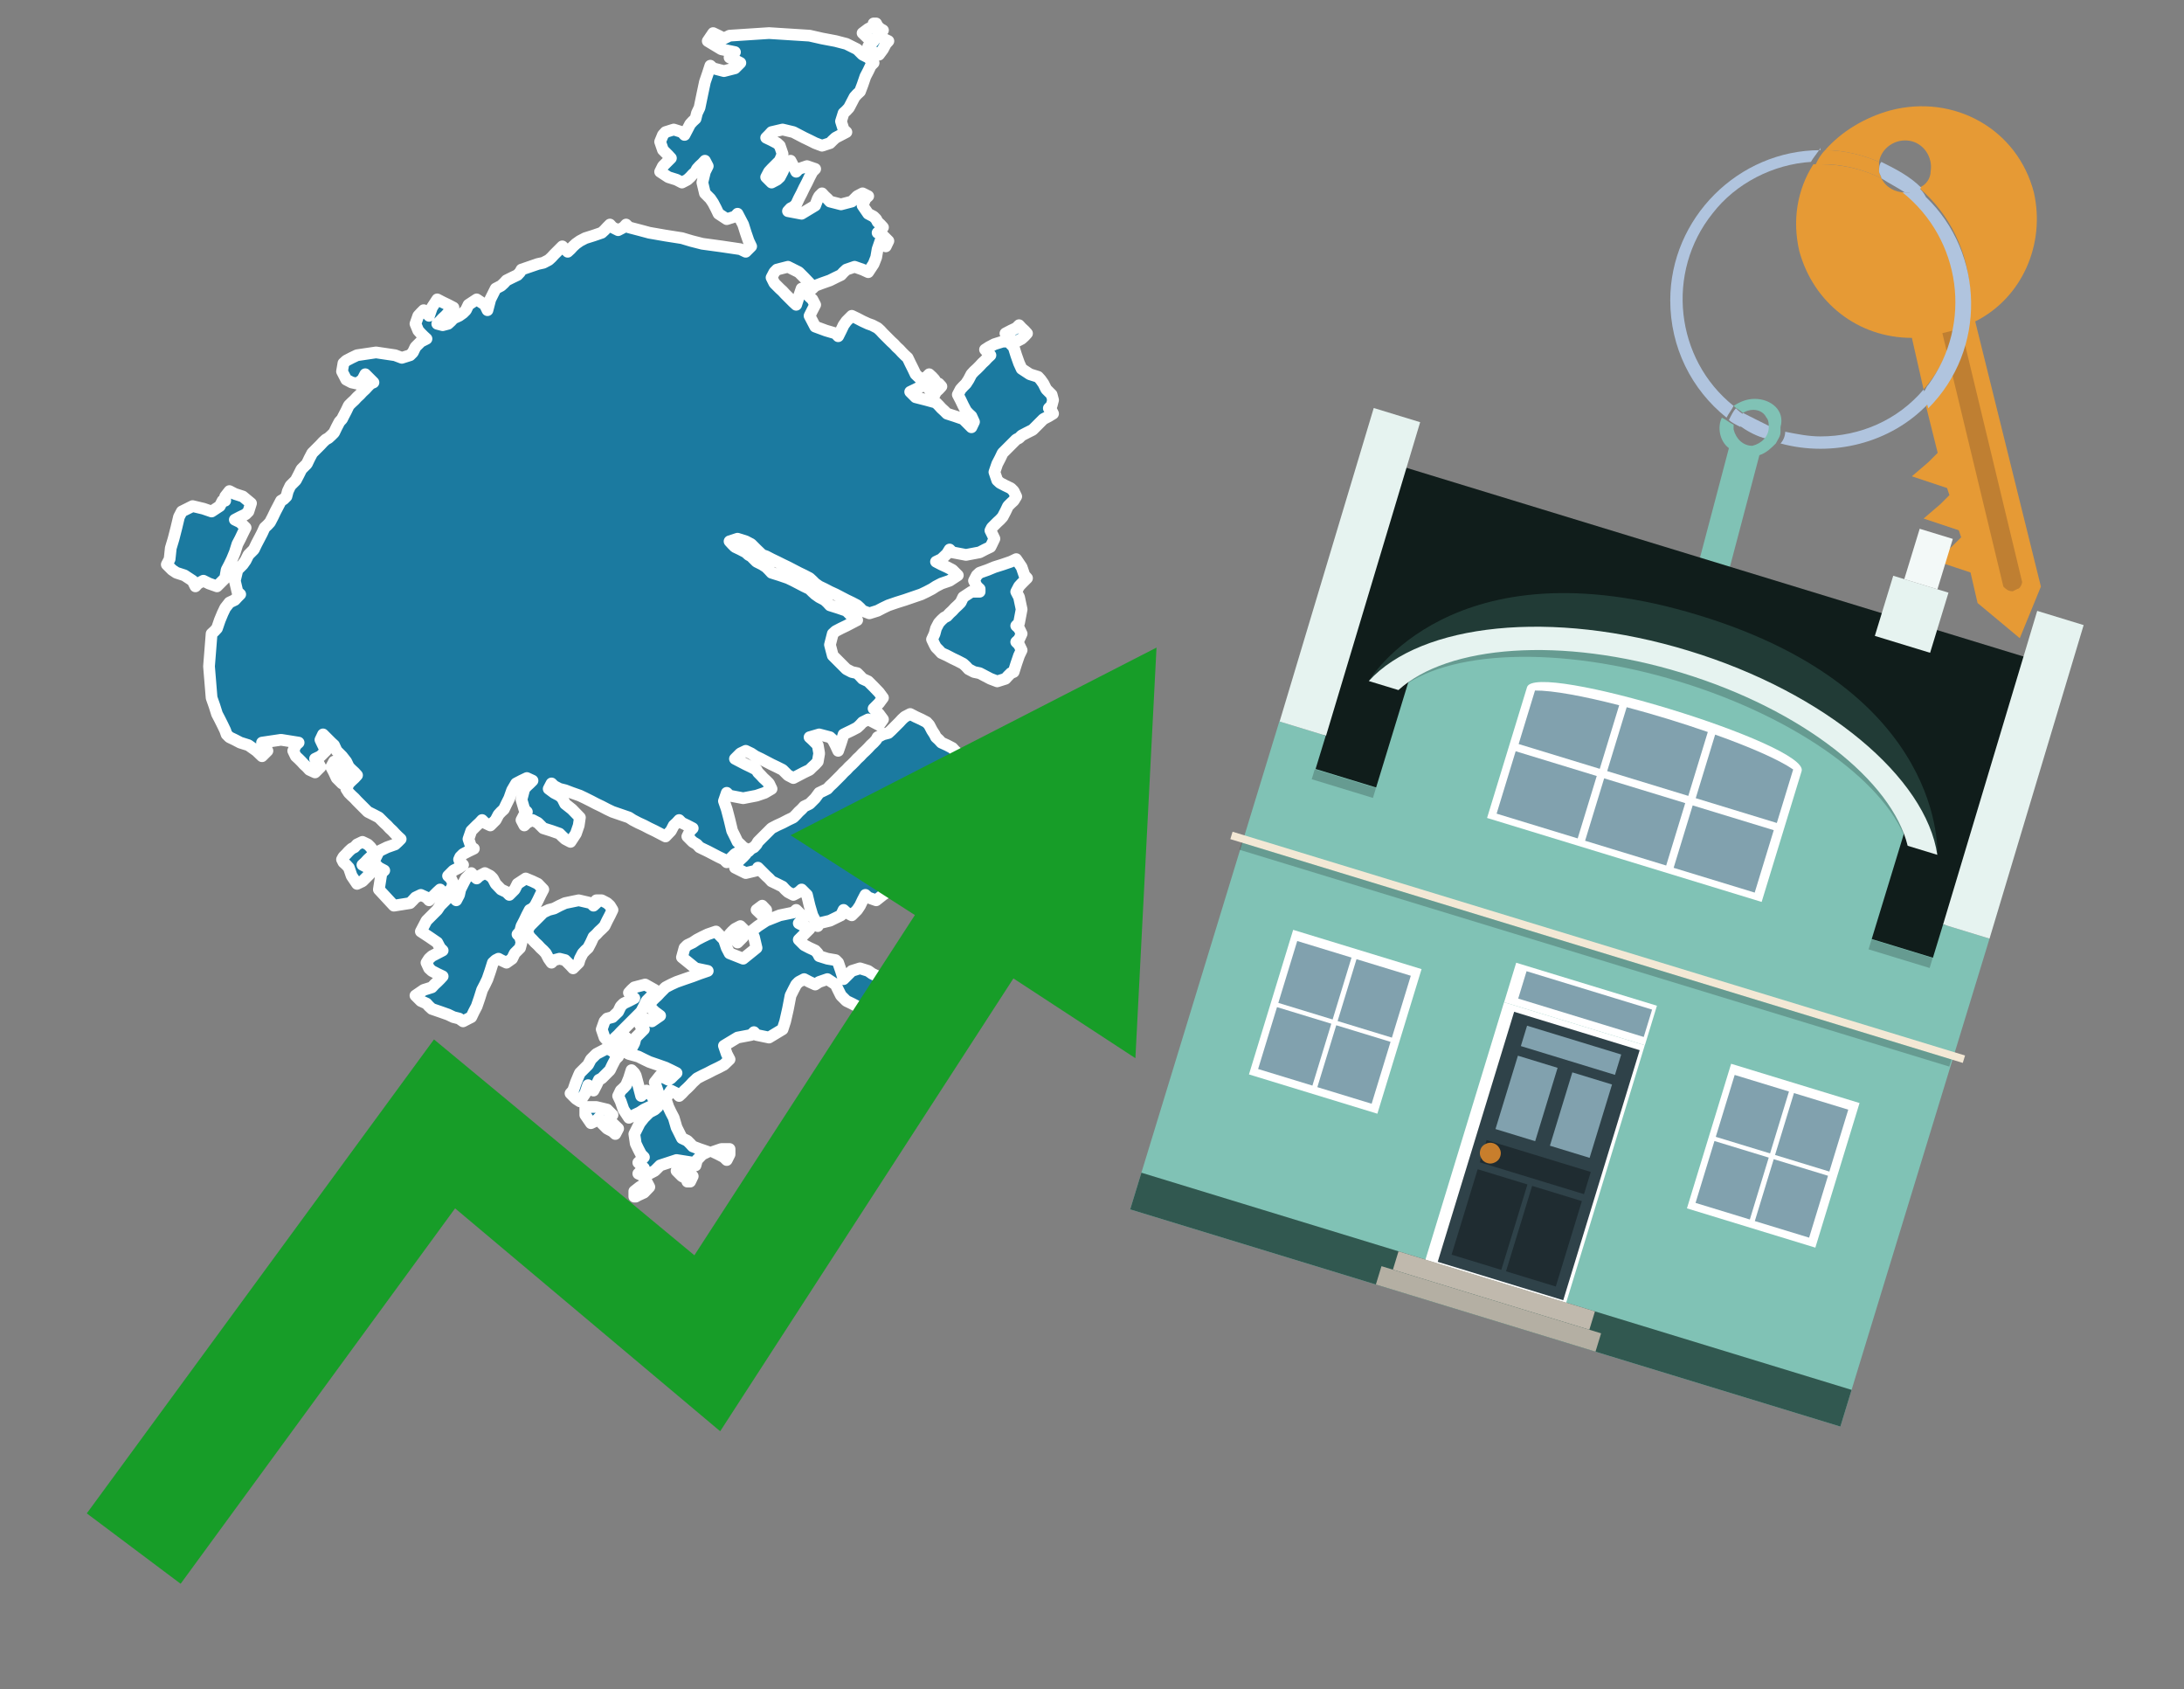 <?xml version="1.0" encoding="utf-8"?>
<!-- Generator: Adobe Illustrator 26.0.3, SVG Export Plug-In . SVG Version: 6.00 Build 0)  -->
<svg version="1.1" id="Text" xmlns="http://www.w3.org/2000/svg" xmlns:xlink="http://www.w3.org/1999/xlink" x="0px" y="0px"
	 width="93.1px" height="72px" viewBox="0 0 93.1 72" style="enable-background:new 0 0 93.1 72;" xml:space="preserve">
<rect x="0" y="0" width="93.1" height="72" fill="#808080" stroke="none"/>
<style type="text/css">
	.st0{fill:#1B7AA0;stroke:#FFFFFF;stroke-width:0.5;stroke-linejoin:round;}
	.st1{fill:#179D28;}
	.st2{fill:#E69A35;}
	.st3{fill:#B0C4DE;}
	.st4{fill:#80C2B5;}
	.st5{fill:#BF7F32;}
	.st6{fill-rule:evenodd;clip-rule:evenodd;fill:#101D1B;}
	.st7{fill-rule:evenodd;clip-rule:evenodd;fill:#80C2B5;}
	.st8{opacity:0.2;fill-rule:evenodd;clip-rule:evenodd;enable-background:new    ;}
	.st9{fill-rule:evenodd;clip-rule:evenodd;fill:#E6F3F0;}
	.st10{fill-rule:evenodd;clip-rule:evenodd;fill:#315850;}
	.st11{fill-rule:evenodd;clip-rule:evenodd;fill:#F3F9F8;}
	.st12{fill:#213B36;}
	.st13{fill:none;}
	.st14{opacity:0.2;enable-background:new    ;}
	.st15{fill:#E6F3F0;}
	.st16{fill-rule:evenodd;clip-rule:evenodd;fill:#FFFFFF;}
	.st17{fill-rule:evenodd;clip-rule:evenodd;fill:#81A1AE;}
	.st18{fill:#81A1AE;}
	.st19{fill:#FFFFFF;}
	.st20{fill:#2F4249;}
	.st21{fill:#1F2C31;}
	.st22{fill:#C87E2C;}
	.st23{fill-rule:evenodd;clip-rule:evenodd;fill:#C0B9AD;}
	.st24{fill-rule:evenodd;clip-rule:evenodd;fill:#B4AFA3;}
	.st25{fill-rule:evenodd;clip-rule:evenodd;fill:#F3E8D5;}
</style>
<path class="st0" d="M27.04,50.77L27.27,50.59L27.45,50.48L27.56,50.36L27.68,50.59L27.45,50.83L27.21,50.94L27.1,51.0L27.04,51.0ZM29.3,50.25L29.07,50.13L28.84,49.9L28.95,49.67L29.07,49.78L29.3,49.9L29.53,50.13L29.42,50.36L29.3,50.36ZM31.1,49.2L30.98,49.44L30.86,49.32L30.63,49.2L30.4,49.09L30.75,48.97L31.1,48.97ZM27.68,47.18L27.45,47.29L27.27,47.41L27.04,47.52L26.81,47.64L26.58,47.29L26.46,46.94L26.35,46.71L26.46,46.48L26.58,46.37L26.69,46.25L26.81,45.96L26.92,45.61L27.04,45.73L27.1,45.84L27.21,46.25L27.33,46.71L27.45,46.6L27.56,46.48L27.68,46.6L27.79,46.71L27.91,46.94L27.91,47.18ZM31.21,39.93L31.1,39.82L31.21,39.7L31.33,39.59L31.56,39.47L31.79,39.7L31.68,39.93L31.56,40.05L31.44,40.17L31.33,40.05L31.33,39.93ZM39.15,44.22L39.03,43.82L38.92,43.35L38.8,43.12L38.92,42.89L39.03,43.0L39.15,43.12L39.27,43.41L39.38,43.76L39.5,43.87L39.38,43.99L39.27,44.11L39.27,44.22ZM39.03,37.44L39.15,36.98L39.27,37.1L39.55,37.21L39.9,37.33L40.02,37.44L40.13,37.56L40.02,37.67L39.9,37.79L39.84,37.91L39.73,38.02L39.5,38.14L39.27,38.02L39.15,37.91L39.03,37.91ZM27.33,43.35L27.45,43.41L27.79,43.53L28.14,43.29L27.91,43.12L27.68,42.89L27.79,42.66L27.91,42.54L28.03,42.43L28.14,42.31L28.26,42.19L28.37,42.08L28.6,41.96L28.84,41.85L29.18,41.73L29.53,41.61L29.82,41.5L30.17,41.38L29.65,41.27L29.07,40.8L29.18,40.4L29.3,40.28L29.53,40.17L29.71,40.05L29.94,39.93L30.17,39.82L30.52,39.7L30.86,40.05L30.98,40.4L31.1,40.63L31.68,40.86L32.25,40.4L32.14,39.93L32.02,39.7L32.31,39.47L32.66,39.24L33.24,39.01L33.82,38.89L33.94,38.78L34.05,38.89L34.17,39.01L34.28,39.12L34.17,39.24L34.05,39.35L34.28,39.47L34.51,39.59L34.4,39.7L34.28,39.82L34.17,39.93L34.05,40.05L34.17,40.17L34.28,40.28L34.51,40.4L34.75,40.51L34.86,40.63L34.92,40.75L35.27,40.86L35.62,40.92L35.73,41.03L35.85,41.38L35.96,41.73L36.08,41.61L36.19,41.5L36.31,41.38L36.66,41.27L37.01,41.38L37.18,41.5L37.41,41.61L37.64,41.73L37.87,41.96L38.11,42.19L38.34,42.08L38.45,41.96L38.57,42.08L38.69,42.19L38.8,42.31L38.69,42.43L38.57,42.54L38.45,42.66L38.34,42.77L38.45,42.89L38.57,43.0L38.45,43.12L38.34,43.24L37.99,43.35L37.64,43.24L37.18,43.12L36.77,43.0L36.54,42.89L36.31,42.77L36.08,42.66L35.85,42.43L35.73,42.19L35.62,41.96L35.27,41.73L34.92,41.85L34.75,41.96L34.51,41.85L34.28,41.73L34.05,41.85L33.94,41.96L33.82,42.19L33.7,42.43L33.59,43.0L33.47,43.53L33.36,43.87L32.78,44.22L32.25,44.11L32.14,43.99L32.02,44.11L31.44,44.22L30.86,44.57L30.98,44.92L31.1,45.15L30.86,45.38L30.63,45.5L30.4,45.61L30.17,45.73L29.94,45.84L29.71,45.96L29.65,46.02L29.53,46.13L29.42,46.25L29.3,46.37L29.18,46.48L29.07,46.6L28.95,46.71L28.84,46.6L28.6,46.48L28.37,46.83L28.49,47.18L28.6,47.41L28.72,47.64L28.84,48.05L29.07,48.51L29.3,48.62L29.42,48.74L29.53,48.86L29.82,48.97L30.17,49.09L29.94,49.2L29.71,49.44L29.65,49.67L29.53,49.55L28.84,49.44L28.14,49.67L27.91,49.9L27.68,50.02L27.45,50.13L27.21,50.02L27.33,49.9L27.45,49.78L27.33,49.67L27.21,49.55L27.33,49.44L27.45,49.32L27.33,49.2L27.21,48.97L27.1,48.74L27.04,48.33L27.27,47.87L27.45,47.64L27.68,47.41L27.91,47.29L28.03,47.18L28.14,46.83L28.03,46.48L27.91,46.13L28.14,45.84L28.37,45.96L28.49,46.02L28.6,45.96L28.72,45.84L28.84,45.73L28.6,45.61L28.37,45.5L28.03,45.38L27.68,45.26L27.45,45.15L27.21,45.03L26.81,44.92L26.35,44.68L26.46,44.45L26.58,44.34L26.69,44.22L26.81,44.45L26.92,44.68L27.04,44.45L27.1,44.22L27.21,44.11L27.33,43.99L27.45,43.87L27.33,43.76L27.21,43.53L27.21,43.35ZM32.49,39.01L32.25,38.78L32.49,38.6L32.66,38.78L32.66,39.01ZM31.91,36.28L32.02,36.17L32.14,36.11L32.25,35.99L32.31,35.88L32.43,35.76L32.54,35.65L32.66,35.53L32.78,35.41L32.89,35.3L33.12,35.18L33.36,35.07L33.59,34.95L33.82,34.84L33.94,34.72L34.05,34.6L34.17,34.49L34.28,34.37L34.51,34.26L34.75,34.02L34.92,33.79L35.15,33.68L35.27,33.62L35.38,33.5L35.5,33.39L35.62,33.27L35.73,33.16L35.85,33.04L35.96,32.92L36.08,32.81L36.19,32.69L36.31,32.58L36.43,32.46L36.54,32.34L36.66,32.23L36.77,32.11L36.89,32.0L37.01,31.88L37.12,31.76L37.24,31.65L37.35,31.53L37.41,31.42L37.64,31.3L37.87,31.24L37.99,31.13L38.11,31.01L38.22,30.9L38.34,30.78L38.45,30.66L38.57,30.55L38.8,30.43L39.03,30.55L39.27,30.66L39.5,30.78L39.61,30.9L39.73,31.13L39.84,31.3L39.9,31.42L40.02,31.53L40.13,31.65L40.37,31.76L40.6,31.88L40.71,32.0L40.83,32.11L40.95,32.23L41.06,32.34L41.18,32.46L41.29,32.58L41.52,32.69L41.76,32.92L41.99,33.16L42.22,33.27L42.28,33.39L42.39,33.5L42.51,33.62L42.63,33.68L42.39,33.79L42.22,34.02L42.1,34.26L41.99,34.37L41.76,34.49L41.52,34.6L41.41,34.72L41.29,34.95L41.18,35.18L41.06,35.07L40.83,34.95L40.6,35.07L40.37,35.18L40.13,35.3L40.02,35.41L39.9,35.53L39.84,35.65L39.73,35.76L39.61,35.88L39.5,35.99L39.38,36.11L39.27,36.17L39.15,36.28L39.03,36.4L38.8,36.52L38.57,36.75L38.69,36.98L38.8,37.21L38.57,37.44L38.34,37.67L37.99,37.91L37.64,38.14L37.35,38.37L37.01,38.25L36.89,38.14L36.77,38.37L36.66,38.6L36.54,38.78L36.31,39.01L36.08,38.89L35.96,38.78L35.85,39.01L35.38,39.24L34.92,39.35L34.86,39.47L34.75,39.24L34.63,39.01L34.51,38.6L34.4,38.14L34.28,38.02L34.17,37.91L34.05,38.02L33.82,38.14L33.59,38.02L33.47,37.91L33.36,37.79L33.12,37.67L32.89,37.56L32.78,37.44L32.66,37.33L32.54,37.21L32.43,37.1L32.31,36.98L32.25,37.1L31.79,37.21L31.33,36.98L31.44,36.75L31.56,36.63L31.68,36.52L31.79,36.4L31.79,36.28ZM41.76,25.1L41.64,24.99L41.52,24.75L41.64,24.52L41.76,24.41L42.1,24.29L42.39,24.17L42.74,24.06L43.09,23.94L43.32,23.83L43.55,24.17L43.67,24.52L43.78,24.64L43.67,24.75L43.55,24.87L43.44,24.99L43.32,25.22L43.44,25.45L43.55,25.97L43.44,26.55L43.32,26.67L43.44,26.78L43.55,27.01L43.44,27.25L43.32,27.36L43.44,27.48L43.55,27.71L43.44,27.94L43.32,28.29L43.21,28.64L43.09,28.69L42.97,28.81L42.86,28.93L42.51,29.04L42.22,28.93L41.99,28.81L41.76,28.69L41.52,28.64L41.29,28.52L41.18,28.4L41.06,28.29L40.83,28.17L40.6,28.06L40.37,27.94L40.13,27.83L40.02,27.71L39.9,27.59L39.84,27.48L39.73,27.25L39.84,27.01L39.9,26.78L40.02,26.55L40.13,26.43L40.25,26.32L40.37,26.26L40.48,26.14L40.6,26.03L40.71,25.91L40.83,25.8L40.95,25.68L41.06,25.45L41.41,25.22L41.76,25.22ZM43.09,14.44L42.97,14.33L42.86,14.21L43.09,14.09L43.32,13.98L43.44,13.86L43.55,13.98L43.67,14.09L43.78,14.21L43.67,14.33L43.55,14.44L43.32,14.56L43.09,14.56ZM37.35,1.0L37.41,1.12L37.53,1.23L37.64,1.29L37.53,1.41L37.41,1.52L37.64,1.64L37.87,1.75L37.76,1.87L37.64,2.1L37.47,2.33L37.24,2.22L37.12,2.1L37.01,1.98L37.12,1.87L37.24,1.75L37.01,1.64L36.77,1.41L37.01,1.23L37.24,1.12L37.24,1.0ZM25.42,47.18L25.88,47.29L26.0,47.41L26.11,47.52L26.0,47.64L25.88,47.76L26.11,47.87L26.35,48.1L26.23,48.33L26.11,48.22L25.88,48.1L25.65,47.87L25.53,47.64L25.42,47.76L25.19,47.87L24.95,47.52L24.95,47.18ZM26.35,45.03L26.23,45.15L26.11,45.38L26.0,45.61L25.88,45.73L25.77,45.84L25.65,45.96L25.53,46.02L25.42,46.25L25.3,46.48L25.19,46.37L25.07,46.25L24.95,46.6L24.72,46.94L24.55,46.83L24.43,46.71L24.32,46.6L24.43,46.48L24.55,46.13L24.67,45.84L24.72,45.73L24.84,45.61L24.95,45.5L25.07,45.38L25.19,45.15L25.42,44.92L25.65,44.8L25.88,44.68L26.11,44.8L26.23,44.92L26.35,44.92ZM27.79,42.43L27.68,42.54L27.56,42.66L27.45,42.89L27.33,43.12L27.21,43.24L27.1,43.35L27.04,43.41L26.92,43.53L26.81,43.64L26.69,43.76L26.58,43.87L26.46,43.99L26.35,44.11L26.23,44.22L26.11,44.34L26.0,44.45L25.88,44.34L25.77,44.22L25.65,43.87L25.77,43.53L25.88,43.41L26.11,43.35L26.35,43.12L26.46,42.89L26.58,42.77L26.81,42.66L27.04,42.54L26.92,42.43L26.81,42.31L26.92,42.19L27.04,42.08L27.5,41.96L27.91,42.19L27.91,42.43ZM25.65,38.37L25.88,38.49L26.0,38.6L26.11,38.78L26.0,39.01L25.88,39.24L25.77,39.47L25.65,39.59L25.53,39.7L25.42,39.82L25.3,39.93L25.19,40.17L25.07,40.4L24.95,40.51L24.84,40.63L24.72,40.86L24.67,41.03L24.55,41.15L24.43,41.27L24.32,41.15L24.2,41.03L24.09,40.92L23.85,40.86L23.62,40.92L23.51,41.03L23.39,40.86L23.27,40.63L23.16,40.51L23.04,40.4L22.93,40.28L22.81,40.17L22.7,40.05L22.58,39.93L22.46,39.7L22.58,39.47L22.7,39.35L22.81,39.24L22.93,39.12L23.04,39.01L23.16,38.89L23.39,38.78L23.62,38.72L23.85,38.6L24.09,38.49L24.67,38.37L25.19,38.49L25.3,38.6L25.42,38.49L25.42,38.37ZM19.22,38.14L19.33,38.25L19.45,38.37L19.57,38.14L19.62,37.91L19.74,37.67L19.86,37.44L19.97,37.33L20.09,37.21L20.2,37.33L20.32,37.44L20.44,37.33L20.67,37.21L20.9,37.33L21.01,37.44L21.13,37.67L21.36,37.91L21.59,38.02L21.71,38.14L21.83,38.02L21.94,37.91L22.06,37.67L22.41,37.44L22.7,37.56L22.93,37.67L23.16,37.91L23.04,38.14L22.93,38.37L22.81,38.6L22.7,38.72L22.58,38.78L22.46,39.01L22.35,39.24L22.23,39.47L22.17,39.7L22.06,39.82L22.17,39.93L22.23,40.17L22.17,40.4L22.06,40.51L21.94,40.63L21.83,40.86L21.59,41.03L21.36,40.92L21.25,40.86L21.13,40.92L21.01,41.03L20.9,41.38L20.78,41.73L20.67,41.96L20.55,42.19L20.44,42.54L20.32,42.89L20.2,43.12L20.09,43.35L19.97,43.41L19.74,43.53L19.57,43.41L19.33,43.35L19.1,43.24L18.76,43.12L18.41,43.0L18.29,42.89L18.18,42.77L17.94,42.66L17.71,42.43L18.06,42.19L18.41,42.08L18.52,41.96L18.64,41.85L18.76,41.73L18.87,41.61L18.64,41.5L18.41,41.38L18.29,41.27L18.18,41.03L18.29,40.86L18.41,40.75L18.64,40.63L18.87,40.51L18.76,40.4L18.64,40.17L18.29,39.93L17.94,39.7L18.06,39.47L18.18,39.24L18.41,39.01L18.64,38.78L18.76,38.6L18.87,38.49L18.99,38.37L19.1,38.25L19.1,38.14ZM15.8,36.52L15.68,36.63L15.57,36.75L15.45,36.86L15.68,36.98L15.92,37.1L15.8,37.21L15.68,37.33L15.57,37.44L15.45,37.56L15.22,37.67L14.99,37.33L14.87,36.98L14.76,36.86L14.64,36.75L14.58,36.63L14.64,36.52L14.76,36.4L14.87,36.28L14.99,36.17L15.11,36.11L15.22,35.99L15.45,35.88L15.68,35.99L15.8,36.11L15.92,36.28L15.92,36.52ZM14.58,33.39L14.35,33.16L14.24,32.92L14.12,32.69L14.24,32.46L14.35,32.58L14.58,32.69L14.76,33.04L14.76,33.39ZM9.6,21.16L9.78,20.93L10.01,21.05L10.35,21.16L10.7,21.45L10.59,21.8L10.47,21.92L10.24,22.03L10.01,22.15L10.24,22.26L10.47,22.49L10.35,22.73L10.24,22.96L10.12,23.19L10.01,23.54L9.89,23.83L9.78,24.06L9.66,24.29L9.6,24.64L9.25,24.99L8.91,24.87L8.67,24.75L8.44,24.87L8.33,24.99L8.21,24.75L7.86,24.52L7.52,24.41L7.34,24.29L7.11,24.06L7.23,23.83L7.28,23.36L7.4,22.96L7.52,22.49L7.63,22.03L7.75,21.8L8.21,21.57L8.67,21.68L9.02,21.8L9.37,21.57L9.49,21.34L9.6,21.34ZM43.09,14.67L43.21,14.79L43.32,15.14L43.44,15.48L43.55,15.72L43.9,15.95L44.25,16.06L44.36,16.18L44.48,16.35L44.6,16.59L44.71,16.7L44.83,16.82L44.89,17.05L44.83,17.28L44.71,17.4L44.83,17.51L44.89,17.63L44.71,17.74L44.48,17.86L44.36,17.98L44.25,18.09L44.13,18.21L44.02,18.32L43.78,18.44L43.55,18.56L43.44,18.67L43.32,18.73L43.21,18.84L43.09,18.96L42.97,19.08L42.86,19.19L42.74,19.31L42.63,19.54L42.51,19.77L42.39,20.12L42.51,20.47L42.63,20.58L42.86,20.7L43.09,20.81L43.21,20.93L43.32,21.16L43.21,21.34L43.09,21.45L42.97,21.57L42.86,21.8L42.74,22.03L42.63,22.15L42.51,22.26L42.39,22.38L42.28,22.49L42.22,22.61L42.28,22.73L42.39,22.96L42.28,23.19L42.22,23.31L41.99,23.42L41.76,23.54L41.18,23.65L40.6,23.54L40.48,23.42L40.37,23.6L40.13,23.83L39.9,23.94L40.13,24.06L40.37,24.17L40.6,24.29L40.83,24.52L40.48,24.75L40.13,24.87L39.9,24.99L39.73,25.1L39.5,25.22L39.27,25.33L38.92,25.45L38.57,25.57L38.22,25.68L37.87,25.8L37.64,25.91L37.41,26.03L37.06,26.14L36.77,26.03L36.66,25.91L36.54,25.8L36.31,25.68L36.08,25.57L35.85,25.45L35.62,25.33L35.38,25.22L35.15,25.1L34.92,24.99L34.75,24.87L34.63,24.75L34.51,24.64L34.28,24.52L34.05,24.41L33.82,24.29L33.59,24.17L33.36,24.06L33.12,23.94L32.89,23.83L32.66,23.71L32.49,23.65L32.25,23.42L32.02,23.19L31.79,23.07L31.44,22.96L31.1,23.07L31.21,23.19L31.33,23.31L31.56,23.42L31.79,23.54L31.91,23.65L32.02,23.71L32.14,23.83L32.25,23.94L32.49,24.06L32.66,24.17L32.78,24.29L32.89,24.41L33.24,24.52L33.59,24.64L33.82,24.75L34.05,24.87L34.28,24.99L34.51,25.1L34.63,25.22L34.75,25.33L34.92,25.45L35.15,25.57L35.27,25.68L35.38,25.8L35.73,25.91L36.08,26.03L36.19,26.14L36.31,26.26L36.43,26.32L36.54,26.43L36.31,26.55L36.08,26.67L35.85,26.78L35.62,26.9L35.5,27.01L35.38,27.48L35.5,27.94L35.62,28.06L35.73,28.17L35.85,28.29L35.96,28.4L36.08,28.52L36.31,28.64L36.54,28.69L36.66,28.81L36.77,28.93L37.01,29.04L37.24,29.27L37.47,29.51L37.64,29.74L37.47,29.97L37.24,30.2L37.47,30.43L37.64,30.66L37.47,30.9L37.24,30.78L37.01,30.66L36.77,30.78L36.66,30.9L36.54,31.01L36.31,31.13L36.08,31.24L35.96,31.3L35.85,31.65L35.73,32.0L35.62,31.76L35.5,31.53L35.38,31.42L34.92,31.3L34.51,31.42L34.63,31.53L34.75,31.65L34.86,31.76L34.92,32.11L34.86,32.46L34.75,32.58L34.63,32.69L34.51,32.81L34.28,32.92L34.05,33.04L33.82,33.16L33.59,33.04L33.47,32.92L33.36,32.81L33.12,32.69L32.89,32.58L32.66,32.46L32.43,32.34L32.2,32.23L32.02,32.11L31.79,32.0L31.56,32.11L31.44,32.23L31.33,32.34L31.56,32.46L31.79,32.58L32.02,32.69L32.25,32.81L32.31,32.92L32.43,33.04L32.54,33.16L32.66,33.27L32.78,33.39L32.89,33.62L32.6,33.79L32.25,33.91L31.68,34.02L31.1,33.91L30.98,33.79L30.86,34.14L30.98,34.49L31.1,34.95L31.21,35.41L31.33,35.65L31.44,35.88L31.56,35.99L31.68,36.11L31.79,36.17L31.56,36.28L31.33,36.4L31.21,36.52L31.1,36.63L30.98,36.75L30.86,36.63L30.63,36.52L30.4,36.4L30.17,36.28L29.94,36.17L29.82,36.11L29.71,35.99L29.53,35.88L29.3,35.65L29.42,35.41L29.53,35.3L29.3,35.18L29.07,35.07L28.95,34.95L28.84,35.07L28.72,35.18L28.6,35.41L28.37,35.65L28.14,35.53L27.91,35.41L27.68,35.3L27.45,35.18L27.21,35.07L26.98,34.95L26.81,34.84L26.46,34.72L26.11,34.6L25.88,34.49L25.65,34.37L25.42,34.26L25.19,34.14L24.95,34.02L24.72,33.91L24.38,33.79L24.09,33.68L23.85,33.62L23.62,33.5L23.51,33.39L23.39,33.62L23.62,33.79L23.85,33.91L23.97,34.02L24.09,34.26L24.38,34.49L24.72,34.84L24.67,35.18L24.55,35.53L24.32,35.88L24.09,35.76L23.97,35.65L23.85,35.53L23.51,35.41L23.16,35.3L23.04,35.18L22.93,35.07L22.7,34.95L22.46,35.07L22.35,35.18L22.23,34.95L22.35,34.72L22.46,34.6L22.35,34.49L22.23,34.08L22.35,33.62L22.46,33.5L22.58,33.39L22.7,33.27L22.46,33.16L22.23,33.27L22.0,33.39L21.83,33.68L21.71,34.02L21.59,34.26L21.48,34.49L21.36,34.6L21.25,34.72L21.13,34.95L20.9,35.18L20.67,35.07L20.55,34.95L20.44,35.07L20.32,35.18L20.2,35.3L20.09,35.41L19.97,35.76L20.09,36.11L20.2,36.17L19.97,36.28L19.74,36.4L19.62,36.52L19.57,36.63L19.62,36.75L19.74,36.86L19.57,36.98L19.33,37.1L19.22,37.21L19.1,37.33L19.22,37.44L19.33,37.67L19.22,37.91L19.1,38.02L18.99,38.14L18.87,38.02L18.76,37.91L18.64,38.02L18.52,38.14L18.41,38.25L18.29,38.37L18.18,38.25L17.94,38.14L17.71,38.25L17.6,38.37L17.48,38.49L16.79,38.6L16.15,37.91L16.26,37.21L16.38,37.1L16.15,36.98L15.92,36.75L16.03,36.52L16.15,36.28L16.5,36.11L16.84,35.99L16.96,35.88L17.08,35.76L16.96,35.65L16.84,35.53L16.73,35.41L16.61,35.3L16.5,35.18L16.38,35.07L16.26,34.95L16.15,34.84L15.92,34.72L15.68,34.6L15.57,34.49L15.45,34.37L15.34,34.26L15.22,34.14L15.11,34.02L14.99,33.91L14.87,33.79L14.76,33.62L14.87,33.39L14.99,33.27L15.11,33.16L15.22,33.04L15.11,32.92L14.99,32.81L14.87,32.69L14.76,32.46L14.58,32.23L14.35,32.0L14.24,31.76L14.12,31.65L14.0,31.53L13.89,31.42L13.77,31.3L13.66,31.53L13.77,31.76L13.89,32.0L13.66,32.23L13.43,32.34L13.54,32.46L13.66,32.69L13.43,32.92L13.19,32.81L13.08,32.69L12.96,32.58L12.85,32.46L12.73,32.34L12.61,32.23L12.5,32.0L12.61,31.76L12.73,31.65L11.98,31.53L11.17,31.65L11.28,31.76L11.4,32.0L11.17,32.23L10.93,32.0L10.59,31.76L10.24,31.65L10.01,31.53L9.78,31.42L9.66,31.3L9.6,31.13L9.49,30.9L9.37,30.66L9.25,30.43L9.14,30.08L9.02,29.74L8.91,28.4L9.02,27.01L9.14,26.9L9.25,26.78L9.37,26.43L9.49,26.14L9.6,25.91L9.78,25.68L10.01,25.57L10.12,25.45L10.24,25.33L10.12,25.22L10.01,24.75L10.12,24.29L10.24,24.17L10.35,24.06L10.47,23.89L10.59,23.65L10.7,23.54L10.82,23.42L10.93,23.19L11.05,22.96L11.17,22.73L11.28,22.49L11.4,22.38L11.51,22.26L11.63,22.03L11.74,21.8L11.86,21.57L11.98,21.34L12.09,21.28L12.21,21.16L12.27,20.93L12.38,20.7L12.5,20.58L12.61,20.47L12.73,20.24L12.85,20.0L12.96,19.89L13.08,19.77L13.19,19.54L13.31,19.31L13.43,19.19L13.54,19.08L13.66,18.96L13.77,18.84L13.89,18.73L14.0,18.67L14.12,18.56L14.24,18.44L14.35,18.21L14.47,17.98L14.58,17.86L14.64,17.74L14.76,17.51L14.87,17.28L14.99,17.16L15.11,17.05L15.22,16.93L15.34,16.82L15.45,16.7L15.57,16.59L15.68,16.47L15.8,16.35L15.92,16.3L15.8,16.18L15.68,16.06L15.57,15.95L15.45,16.18L15.22,16.35L14.99,16.3L14.76,16.18L14.58,15.83L14.64,15.48L14.76,15.37L14.99,15.25L15.22,15.14L16.03,15.02L16.84,15.14L17.13,15.25L17.48,15.14L17.6,15.02L17.71,14.79L17.94,14.56L18.18,14.44L18.06,14.33L17.94,14.21L17.83,14.09L17.71,13.8L17.83,13.46L17.94,13.34L18.06,13.22L18.18,13.34L18.29,13.46L18.41,13.11L18.64,12.76L18.87,12.88L19.1,12.99L19.33,13.11L19.22,13.22L19.1,13.34L18.99,13.46L18.87,13.57L18.76,13.69L18.64,13.8L18.87,13.86L19.1,13.8L19.22,13.69L19.33,13.57L19.57,13.46L19.74,13.34L19.86,13.22L19.97,12.99L20.32,12.76L20.67,12.99L20.78,13.22L20.9,12.76L21.13,12.3L21.36,12.18L21.48,12.07L21.59,11.95L21.83,11.83L22.06,11.72L22.17,11.6L22.23,11.49L22.58,11.37L22.93,11.25L23.16,11.2L23.39,11.08L23.51,10.97L23.62,10.85L23.74,10.73L23.85,10.62L23.97,10.5L24.09,10.62L24.2,10.73L24.32,10.62L24.43,10.5L24.55,10.39L24.72,10.27L24.95,10.15L25.3,10.04L25.65,9.92L25.77,9.81L25.88,9.69L26.0,9.57L26.11,9.69L26.35,9.81L26.58,9.69L26.69,9.57L26.81,9.69L27.27,9.81L27.68,9.92L28.37,10.04L29.07,10.15L29.47,10.27L29.94,10.39L30.75,10.5L31.56,10.62L31.79,10.73L32.02,10.5L31.91,10.27L31.79,9.92L31.68,9.57L31.56,9.34L31.44,9.11L31.33,9.23L30.98,9.34L30.63,9.11L30.52,8.88L30.4,8.65L30.28,8.47L30.17,8.36L30.05,8.24L29.94,7.78L30.05,7.32L30.17,7.08L30.05,6.85L29.94,6.97L29.82,7.08L29.71,7.2L29.65,7.32L29.53,7.43L29.42,7.55L29.3,7.66L29.07,7.78L28.84,7.66L28.49,7.55L28.14,7.32L28.26,7.08L28.37,6.97L28.49,6.85L28.6,6.74L28.49,6.62L28.37,6.5L28.26,6.39L28.14,6.04L28.26,5.75L28.37,5.63L28.72,5.52L29.07,5.63L29.18,5.75L29.3,5.52L29.42,5.29L29.53,5.17L29.65,5.06L29.71,4.82L29.82,4.59L29.94,4.01L30.05,3.49L30.17,3.14L30.28,2.8L30.4,2.91L30.86,3.03L31.33,2.91L31.44,2.8L31.56,2.68L31.33,2.56L31.1,2.45L31.21,2.33L31.33,2.22L30.75,2.1L30.17,1.75L30.4,1.41L30.63,1.52L30.86,1.64L31.1,1.52L32.78,1.41L34.51,1.52L35.04,1.64L35.62,1.75L36.08,1.87L36.54,2.1L36.77,2.33L37.01,2.45L37.12,2.56L37.24,2.68L37.12,2.8L37.01,3.03L36.89,3.26L36.77,3.61L36.66,3.9L36.54,4.01L36.43,4.13L36.31,4.36L36.19,4.59L36.08,4.71L35.96,4.82L35.85,5.17L35.96,5.52L36.08,5.63L35.85,5.75L35.62,5.87L35.5,5.98L35.38,6.1L35.04,6.21L34.75,6.1L34.51,5.98L34.28,5.87L34.05,5.75L33.82,5.63L33.36,5.52L32.89,5.63L32.78,5.75L32.66,5.87L32.89,5.98L33.12,6.1L33.24,6.21L33.36,6.56L33.24,6.85L33.12,6.97L33.01,7.08L32.89,7.2L32.78,7.32L32.66,7.55L32.89,7.78L33.12,7.66L33.24,7.55L33.36,7.32L33.47,7.08L33.59,6.97L33.7,6.85L33.82,7.08L33.94,7.32L34.05,7.2L34.4,7.08L34.75,7.2L34.63,7.32L34.51,7.55L34.4,7.78L34.28,8.01L34.17,8.24L34.05,8.47L33.94,8.71L33.82,8.82L33.7,8.88L33.59,9.0L34.17,9.11L34.75,8.76L34.86,8.47L34.92,8.36L35.04,8.24L35.15,8.36L35.27,8.47L35.38,8.59L35.85,8.71L36.31,8.59L36.43,8.47L36.54,8.36L36.77,8.24L37.01,8.36L36.89,8.47L36.77,8.76L37.01,9.11L37.24,9.23L37.35,9.34L37.41,9.46L37.53,9.57L37.64,9.69L37.53,9.81L37.41,9.92L37.64,10.04L37.87,10.27L37.76,10.5L37.64,10.39L37.53,10.27L37.41,10.62L37.35,10.97L37.24,11.25L37.01,11.6L36.77,11.49L36.43,11.37L36.08,11.49L35.96,11.6L35.85,11.72L35.62,11.83L35.38,11.95L35.04,12.07L34.75,12.18L34.63,12.3L34.51,12.07L34.28,11.83L34.05,11.6L33.59,11.37L33.12,11.49L33.01,11.6L32.89,11.83L33.01,12.07L33.12,12.18L33.24,12.3L33.36,12.41L33.47,12.53L33.59,12.65L33.7,12.76L33.82,12.88L33.94,12.99L34.05,12.65L34.17,12.3L34.28,12.41L34.4,12.53L34.51,12.65L34.63,12.76L34.75,12.99L34.63,13.22L34.51,13.46L34.63,13.69L34.75,13.92L35.21,14.09L35.62,14.21L35.73,14.33L35.85,14.09L35.96,13.86L36.08,13.69L36.31,13.46L36.54,13.57L36.77,13.69L37.01,13.8L37.18,13.86L37.41,13.98L37.53,14.09L37.64,14.21L37.76,14.33L37.87,14.44L37.99,14.56L38.11,14.67L38.22,14.79L38.34,14.9L38.45,15.02L38.57,15.14L38.69,15.25L38.8,15.48L38.92,15.72L39.03,15.95L39.27,16.18L39.5,16.06L39.61,15.95L39.73,16.06L39.84,16.18L39.9,16.3L40.02,16.35L40.13,16.47L40.02,16.59L39.9,16.7L39.84,16.82L39.73,16.7L39.61,16.59L39.5,16.47L39.38,16.35L39.27,16.47L39.03,16.59L38.8,16.7L38.92,16.82L39.03,16.93L39.5,17.05L39.9,17.16L40.02,17.28L40.13,17.4L40.25,17.51L40.37,17.63L40.71,17.74L41.06,17.86L41.18,17.98L41.29,18.09L41.41,18.21L41.52,17.98L41.41,17.74L41.29,17.63L41.18,17.51L41.06,17.28L40.95,17.05L40.83,16.82L40.95,16.59L41.06,16.47L41.18,16.35L41.29,16.18L41.41,15.95L41.52,15.83L41.64,15.72L41.76,15.6L41.87,15.48L41.99,15.37L42.1,15.25L42.22,15.14L42.1,15.02L41.99,14.9L42.16,14.79L42.39,14.67L42.74,14.56L43.09,14.56Z"/>
<polygon class="st1" points="49.3,27.6 33.7,35.6 39,39 29.6,53.5 18.5,44.3 3.7,64.5 7.7,67.5 19.4,51.5 30.7,61 43.2,41.7 
	48.4,45.1 "/>
<path class="st2" d="M80.2,7.6c0-0.1-0.1-0.2-0.1-0.3c0-0.1,0-0.3,0-0.4c-0.7-0.3-1.5-0.5-2.3-0.5c-0.2,0.2-0.3,0.4-0.4,0.6
	c0.1,0,0.2,0,0.3,0C78.5,7,79.4,7.2,80.2,7.6z"/>
<path class="st3" d="M77.6,6.4c-3.5,0-6.4,2.9-6.4,6.4c0,2,0.9,3.8,2.4,5c0.1-0.2,0.2-0.3,0.3-0.5c-2.5-2-2.9-5.7-0.9-8.2
	c1-1.3,2.6-2.1,4.2-2.2c0.1-0.2,0.3-0.4,0.4-0.6V6.4z"/>
<path class="st2" d="M84.2,13.7c2-1,3-3.3,2.5-5.5C86,5.5,83.3,4,80.6,4.7c-1.1,0.3-2.1,0.9-2.8,1.7c0.8,0,1.6,0.2,2.3,0.5
	c0.1-0.6,0.7-1,1.3-0.9c0.6,0.1,1,0.7,0.9,1.3c0,0.3-0.2,0.6-0.5,0.7c2.7,2.3,2.9,6.4,0.6,9c-0.1,0.1-0.2,0.2-0.3,0.3l0.5,2
	l-0.4,0.4l-0.7,0.6l0.9,0.3l0.6,0.2l0.1,0.3l-0.4,0.4L82,22.1l0.9,0.3l0.6,0.2l0.1,0.3l-0.4,0.4l-0.7,0.6l0.9,0.3l0.6,0.2l0.3,1.3
	l1.8,1.5L87,25L84.2,13.7z"/>
<path class="st2" d="M81.2,8.2c-0.4,0-0.8-0.2-1-0.6C79.4,7.2,78.5,7,77.6,7c-0.1,0-0.2,0-0.3,0c-0.7,1.1-0.9,2.4-0.6,3.7
	c0.6,2.2,2.5,3.7,4.8,3.7l0.5,2.2c2.1-2.4,1.9-6.1-0.6-8.2C81.3,8.3,81.2,8.3,81.2,8.2z"/>
<path class="st3" d="M74.1,18.1c0.4,0.3,0.8,0.5,1.2,0.6c0.1-0.1,0.2-0.3,0.2-0.5l0,0c-0.4-0.2-0.8-0.4-1.2-0.6
	C74.2,17.8,74.1,17.9,74.1,18.1z"/>
<path class="st3" d="M74.4,17.7c-0.2-0.1-0.3-0.2-0.4-0.3c-0.1,0.1-0.2,0.3-0.3,0.5c0.1,0.1,0.3,0.2,0.5,0.3
	C74.1,17.9,74.2,17.8,74.4,17.7z"/>
<path class="st4" d="M74.8,17c-0.3,0-0.6,0.1-0.9,0.3c0.1,0.1,0.3,0.2,0.4,0.3c0.3-0.2,0.8-0.2,1,0.2c0.1,0.1,0.1,0.3,0.1,0.4l0,0
	c0,0.4-0.3,0.7-0.7,0.8c-0.4,0-0.7-0.3-0.8-0.7c0,0,0,0,0-0.1v-0.1c-0.2-0.1-0.3-0.2-0.5-0.3c-0.2,0.4-0.1,1,0.3,1.3l-1.549,5.865
	l1.3,0.3L75,19.4c0.3-0.1,0.5-0.3,0.7-0.5c0.1-0.2,0.2-0.3,0.2-0.5c0-0.1,0-0.1,0-0.2C76.1,17.5,75.5,17,74.8,17z"/>
<path class="st5" d="M86,25.1l-0.2,0.1c-0.2,0-0.3-0.1-0.4-0.2l0,0l-2.6-10.8l0.8-0.2l2.6,10.8C86.2,24.9,86.1,25.1,86,25.1L86,25.1
	z"/>
<path class="st3" d="M80.1,7.3c0,0.1,0.1,0.2,0.1,0.3c0.3,0.2,0.7,0.4,1,0.6c0.1,0,0.2,0,0.3,0c0.1,0,0.3-0.1,0.4-0.2
	c-0.5-0.5-1.1-0.8-1.7-1.1C80.1,7,80.1,7.2,80.1,7.3z"/>
<path class="st3" d="M77.6,18.6c-0.5,0-1-0.1-1.5-0.2c0,0.2-0.1,0.4-0.2,0.5c2.2,0.6,4.7,0,6.3-1.7L82,16.6
	C80.9,17.9,79.3,18.6,77.6,18.6z"/>
<path class="st3" d="M81.8,8c-0.1,0.1-0.2,0.1-0.4,0.2c-0.1,0-0.2,0-0.3,0c2.5,2,3,5.6,1.1,8.2c-0.1,0.1-0.1,0.2-0.2,0.3l0.2,0.7
	c2.5-2.5,2.4-6.6-0.1-9C82,8.2,81.9,8.1,81.8,8L81.8,8z"/>
<g>
	<polygon class="st6" points="82.528,40.998 55.935,32.868 59.826,19.899 86.386,28.019 	"/>
	<polygon class="st7" points="80.743,53.306 84.81,40.003 82.831,39.398 82.397,40.819 56.081,32.774 56.516,31.353 
		54.536,30.747 48.178,51.544 78.452,60.8 	"/>
	
		<rect x="68.968" y="23.239" transform="matrix(0.292 -0.956 0.956 0.292 13.561 92.358)" class="st8" width="0.443" height="27.553"/>
	<polygon class="st9" points="84.81,40.003 82.831,39.398 86.843,26.036 88.822,26.641 	"/>
	<polygon class="st9" points="56.527,31.356 54.548,30.751 58.56,17.389 60.539,17.994 	"/>
	<polygon class="st10" points="78.452,60.8 78.93,59.236 48.656,49.98 48.178,51.544 	"/>
	<polygon class="st9" points="83.06,25.259 80.705,24.539 79.921,27.102 82.277,27.822 	"/>
	<polygon class="st11" points="83.245,22.968 81.833,22.536 81.176,24.683 82.589,25.115 	"/>
	<g>
		<path class="st12" d="M72.43,26.226C61.89,23.003,58.349,29.025,58.349,29.025l3.957-1.27l17.769,5.433l2.509,3.247
			C82.584,36.434,83.016,29.462,72.43,26.226z"/>
		<path class="st4" d="M80.089,32.789c-5.154-4.135-11.002-5.938-17.558-5.368l-2.205,0.697L58.453,34.245l21.126,6.459
			l1.9-6.216L80.089,32.789z"/>
		<g>
			<polygon class="st13" points="67.162,26.107 64.292,27.075 78.703,31.48 76.864,29.073 			"/>
		</g>
		<path class="st14" d="M71.853,28.195c-5.851-1.789-11.352-1.36-13.504,0.83l1.264,0.386
			c2.033-1.704,6.843-1.93,11.978-0.36s8.996,4.447,9.729,6.997l1.264,0.386
			C82.025,33.415,77.704,29.984,71.853,28.195z"/>
		<path class="st15" d="M71.993,27.738c-5.851-1.789-11.412-1.166-13.644,1.287l1.264,0.386
			c2.098-1.918,6.956-2.301,12.091-0.731s8.948,4.604,9.616,7.367l1.264,0.386
			C82.105,33.152,77.844,29.526,71.993,27.738z"/>
		<g>
			<g>
				<path class="st16" d="M65.095,29.286c0.346-1.132,12.051,2.446,11.705,3.579l-1.704,5.575l-11.705-3.579
					L65.095,29.286L65.095,29.286z"/>
			</g>
			
				<rect x="72.127" y="34.37" transform="matrix(0.292 -0.956 0.956 0.292 17.425 95.904)" class="st17" width="2.782" height="3.615"/>
			
				<rect x="68.352" y="33.216" transform="matrix(0.292 -0.956 0.956 0.292 15.857 91.478)" class="st17" width="2.782" height="3.615"/>
			
				<rect x="64.578" y="32.062" transform="matrix(0.292 -0.956 0.956 0.292 14.29 87.052)" class="st17" width="2.782" height="3.615"/>
			<g>
				<path class="st18" d="M75.743,35.075l0.697-2.28c-0.622-0.429-1.87-0.967-3.326-1.486l-0.828,2.709L75.743,35.075z"
					/>
				<path class="st18" d="M68.195,32.767l0.828-2.709c-1.497-0.384-2.832-0.636-3.589-0.628l-0.697,2.281
					L68.195,32.767z"/>
				<path class="st18" d="M71.969,33.921l0.832-2.723c-1.111-0.386-2.321-0.756-3.458-1.057l-0.832,2.723L71.969,33.921
					z"/>
			</g>
		</g>
	</g>
	<g>
		
			<rect x="66.534" y="39.649" transform="matrix(0.292 -0.956 0.956 0.292 6.786 94.744)" class="st19" width="1.761" height="6.276"/>
		
			<rect x="59.735" y="45.983" transform="matrix(0.292 -0.956 0.956 0.292 -0.641 97.374)" class="st16" width="11.485" height="6.276"/>
		<g transform="matrix( 0.861, 0, 0, 0.861, 2148,666.7) ">
			<g>
				<g id="Symbol_9_0_Layer2_0_MEMBER_8_MEMBER_12_MEMBER_0_FILL_00000048469725786621459750000005400378390701630639_">
					<path class="st20" d="M-2419.808-724.248l6.215,1.9l-3.784,12.378l-6.215-1.9L-2419.808-724.248z"/>
				</g>
			</g>
		</g>
		<g transform="matrix( 0.861, 0, 0, 0.861, 2148,666.7) ">
			<g>
				<g id="Symbol_9_0_Layer2_0_MEMBER_8_MEMBER_12_MEMBER_1_MEMBER_1_FILL_00000158722947092644090620000017520500107816086451_">
					<path class="st18" d="M-2417.657-721.474l-1.11,3.631l-1.965-0.601l1.11-3.631L-2417.657-721.474z"/>
				</g>
			</g>
		</g>
		<g transform="matrix( 0.861, 0, 0, 0.861, 2148,666.7) ">
			<g>
				<g id="Symbol_9_0_Layer2_0_MEMBER_8_MEMBER_12_MEMBER_1_MEMBER_1_FILL_00000052080521835907080820000005665097192969389210_">
					<path class="st18" d="M-2414.962-720.649l-1.11,3.631l-1.965-0.601l1.11-3.631L-2414.962-720.649z"/>
				</g>
			</g>
		</g>
		<g transform="matrix( 0.861, 0, 0, 0.861, 2148,666.7) ">
			<g>
				<g id="Symbol_9_0_Layer2_0_MEMBER_8_MEMBER_12_MEMBER_2_MEMBER_0_FILL_00000121972615620641783040000006232482807947767952_">
					<path class="st21" d="M-2420.21-711.402l1.293-4.228l2.463,0.753l-1.292,4.228L-2420.21-711.402z"/>
				</g>
			</g>
		</g>
		<g transform="matrix( 0.861, 0, 0, 0.861, 2148,666.7) ">
			<g>
				<g id="Symbol_9_0_Layer2_0_MEMBER_8_MEMBER_12_MEMBER_2_MEMBER_1_FILL_00000095309292420501403930000009762908861303173802_">
					<path class="st21" d="M-2422.905-712.226l1.292-4.228l2.463,0.753l-1.293,4.228L-2422.905-712.226z"/>
				</g>
			</g>
		</g>
		<g transform="matrix( 0.861, 0, 0, 0.861, 2148,666.7) ">
			<g>
				<g id="Symbol_9_0_Layer2_0_MEMBER_8_MEMBER_12_MEMBER_2_MEMBER_1_FILL_00000087374071675372334650000017514442634703101070_">
					<path class="st21" d="M-2421.508-716.798l0.336-1.099l5.158,1.577l-0.336,1.099L-2421.508-716.798z"/>
				</g>
			</g>
		</g>
		<g transform="matrix( 0.861, 0, 0, 0.861, 2148,666.7) ">
			<g>
				<g id="Symbol_9_0_Layer2_0_MEMBER_8_MEMBER_12_MEMBER_2_MEMBER_1_FILL_00000054944747032959736200000013106761979852599950_">
					<path class="st18" d="M-2419.476-722.551l0.308-1.008l4.66,1.425l-0.308,1.008L-2419.476-722.551z"/>
				</g>
			</g>
		</g>
		<g transform="matrix( 0.861, 0, 0, 0.861, 2148,666.7) ">
			<g>
				<g id="Symbol_9_0_Layer2_0_MEMBER_8_MEMBER_13_FILL_00000121256037951919940360000017531174073741872810_">
					<path class="st22" d="M-2421.483-717.409c0.041-0.134,0.124-0.232,0.251-0.293
						c0.129-0.069,0.26-0.082,0.394-0.041c0.134,0.041,0.235,0.126,0.304,0.255
						c0.071,0.122,0.085,0.25,0.044,0.384c-0.043,0.141-0.128,0.242-0.255,0.304
						c-0.129,0.069-0.26,0.082-0.394,0.041c-0.141-0.043-0.242-0.128-0.303-0.255
						C-2421.512-717.136-2421.526-717.268-2421.483-717.409z"/>
				</g>
			</g>
		</g>
		<g transform="matrix( 0.861, 0, 0, 0.861, 2148,666.7) ">
			<g>
				<g id="Symbol_9_0_Layer2_0_MEMBER_8_MEMBER_12_MEMBER_2_MEMBER_1_FILL_00000181081196561876715510000013441379206308750754_">
					<path class="st18" d="M-2419.607-724.902l0.414-1.355l6.215,1.9l-0.414,1.355L-2419.607-724.902z"/>
				</g>
			</g>
		</g>
		<polygon class="st23" points="67.751,56.673 67.99,55.891 59.616,53.331 59.377,54.113 		"/>
		<polygon class="st24" points="68.013,57.608 68.252,56.826 58.89,53.964 58.651,54.746 60.045,55.172 		"/>
	</g>
	
		<rect x="67.98" y="24.04" transform="matrix(0.292 -0.956 0.956 0.292 9.614 93.733)" class="st25" width="0.33" height="32.661"/>
	
		<rect x="67.891" y="24.851" transform="matrix(0.292 -0.956 0.956 0.292 9.25 93.862)" class="st8" width="0.319" height="31.657"/>
	<g>
		<g>
			<polygon class="st16" points="73.795,45.338 79.269,47.011 77.385,53.174 71.911,51.5 			"/>
		</g>
		
			<rect x="73.365" y="46.272" transform="matrix(0.292 -0.956 0.956 0.292 7.482 105.077)" class="st17" width="2.759" height="2.421"/>
		
			<rect x="75.893" y="47.045" transform="matrix(0.292 -0.956 0.956 0.292 8.532 108.041)" class="st17" width="2.759" height="2.421"/>
		
			<rect x="75.031" y="49.864" transform="matrix(0.292 -0.956 0.956 0.292 5.226 109.211)" class="st17" width="2.759" height="2.421"/>
		
			<rect x="72.504" y="49.09" transform="matrix(0.292 -0.956 0.956 0.292 4.177 106.247)" class="st17" width="2.759" height="2.421"/>
	</g>
	<g>
		<g>
			<polygon class="st16" points="60.599,41.303 55.125,39.63 53.241,45.792 58.715,47.466 			"/>
		</g>
		
			<rect x="57.236" y="41.341" transform="matrix(0.292 -0.956 0.956 0.292 0.785 86.163)" class="st17" width="2.759" height="2.421"/>
		
			<rect x="54.709" y="40.568" transform="matrix(0.292 -0.956 0.956 0.292 -0.265 83.199)" class="st17" width="2.759" height="2.421"/>
		
			<rect x="53.847" y="43.387" transform="matrix(0.292 -0.956 0.956 0.292 -3.57 84.37)" class="st17" width="2.759" height="2.421"/>
		
			<rect x="56.375" y="44.159" transform="matrix(0.292 -0.956 0.956 0.292 -2.521 87.334)" class="st17" width="2.759" height="2.421"/>
	</g>
</g>
</svg>

